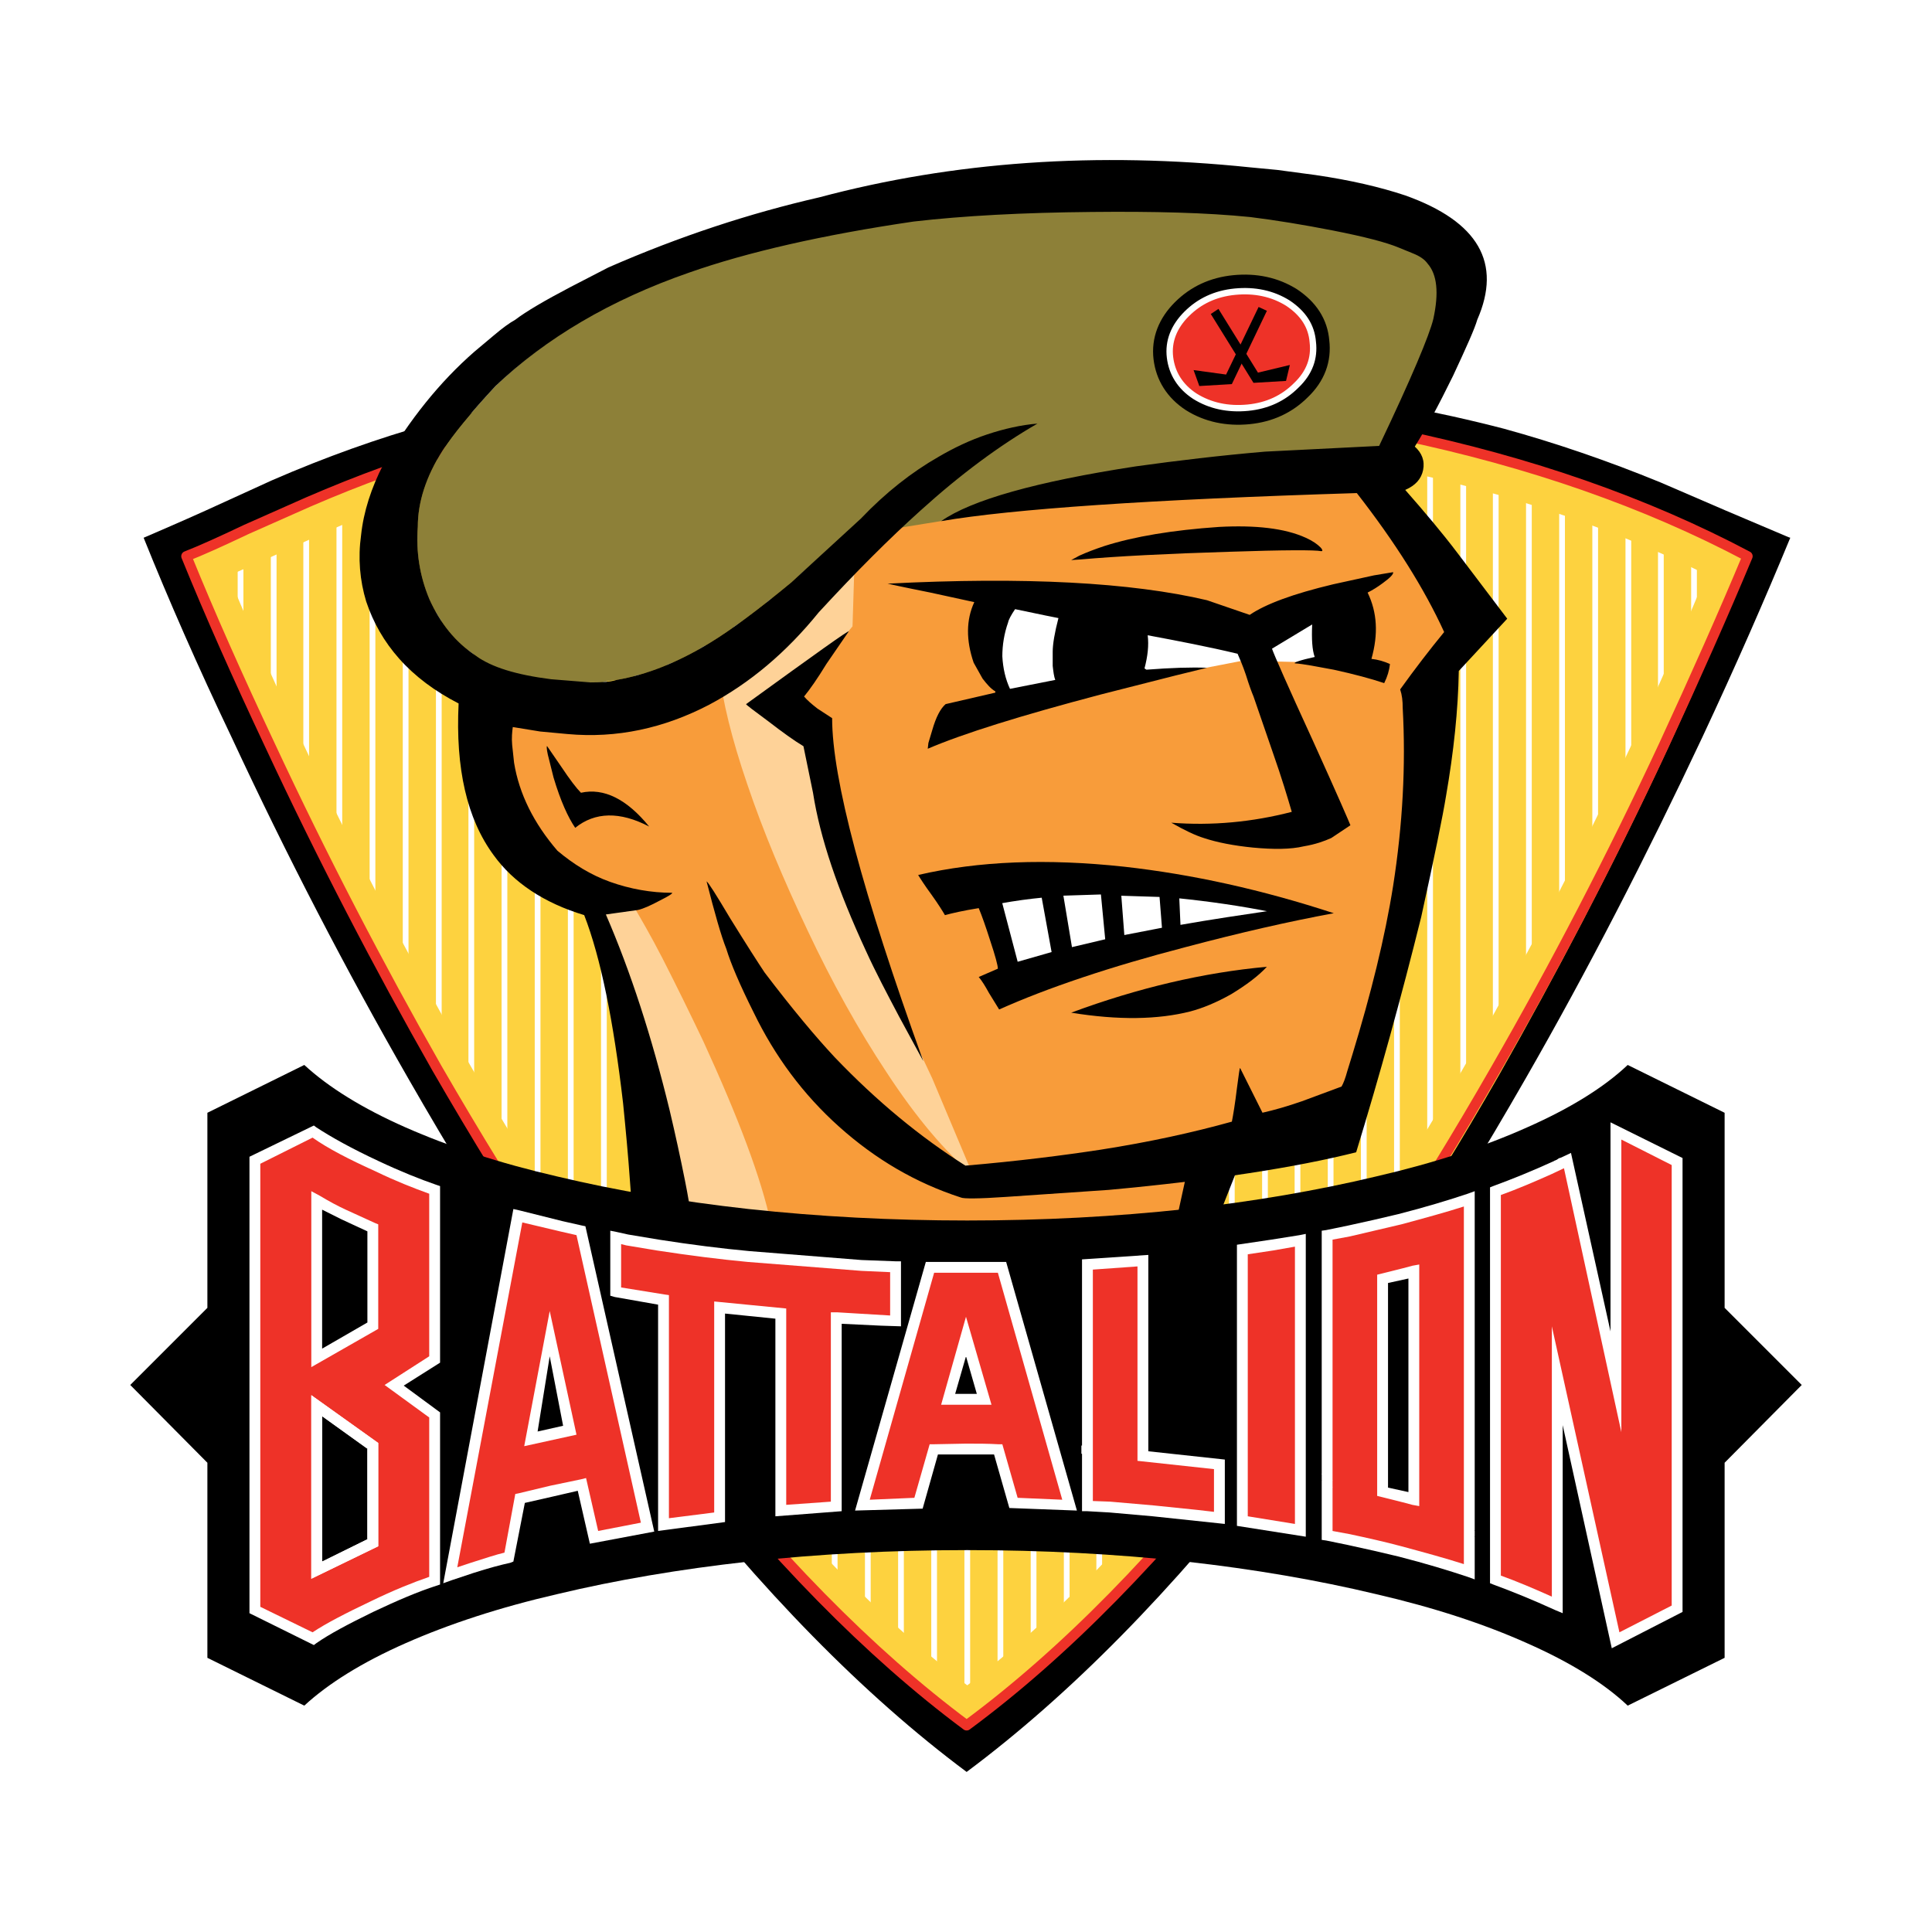 <?xml version="1.0" encoding="utf-8"?>
<!-- Generator: Adobe Illustrator 13.0.0, SVG Export Plug-In . SVG Version: 6.00 Build 14948)  -->
<!DOCTYPE svg PUBLIC "-//W3C//DTD SVG 1.0//EN" "http://www.w3.org/TR/2001/REC-SVG-20010904/DTD/svg10.dtd">
<svg version="1.0" id="Layer_1" xmlns="http://www.w3.org/2000/svg" xmlns:xlink="http://www.w3.org/1999/xlink" x="0px" y="0px"
	 width="192.756px" height="192.756px" viewBox="0 0 192.756 192.756" enable-background="new 0 0 192.756 192.756"
	 xml:space="preserve">
<g>
	<polygon fill-rule="evenodd" clip-rule="evenodd" fill="#FFFFFF" points="0,0 192.756,0 192.756,192.756 0,192.756 0,0 	"/>
	<path fill-rule="evenodd" clip-rule="evenodd" d="M14.331,53.652c2.48,6.169,5.406,12.847,8.777,19.907
		c5.533,11.894,11.448,23.279,17.618,34.028c8.205,14.311,16.473,26.903,24.932,37.843c10.304,13.293,20.543,23.724,30.783,31.356
		l0,0c10.24-7.633,20.544-18.063,30.848-31.356c8.459-10.939,16.727-23.532,24.932-37.843c6.17-10.749,12.021-22.134,17.618-34.028
		c3.308-7.06,6.232-13.738,8.777-19.907l-0.191-0.064l-6.296-2.671l-6.488-2.798c-5.278-2.163-10.494-3.943-15.582-5.343
		c-6.615-1.717-13.93-3.116-21.943-4.07c-9.285-1.145-19.844-1.781-31.737-1.908c-11.894-0.191-22.452,0.254-31.737,1.336
		c-7.951,0.89-15.265,2.29-21.943,4.197c-4.961,1.399-10.176,3.244-15.583,5.597l-6.551,2.989
		C17.893,52.125,15.793,53.016,14.331,53.652L14.331,53.652z"/>
	<path fill-rule="evenodd" clip-rule="evenodd" fill="#FFFFFF" d="M25.907,53.842c-2.48,1.081-4.389,1.972-5.852,2.544
		c2.353,5.788,5.088,12.021,8.205,18.573c5.152,11.066,10.622,21.624,16.346,31.609c7.632,13.293,15.392,25.06,23.215,35.172
		c9.604,12.403,19.145,22.07,28.621,29.131l0,0c9.541-7.061,19.081-16.728,28.685-29.131c7.823-10.112,15.583-21.879,23.215-35.172
		c5.725-9.985,11.194-20.543,16.347-31.609c3.115-6.615,5.851-12.785,8.204-18.573H172.7l-5.851-2.544l-6.043-2.671
		c-4.96-2.035-9.794-3.689-14.501-4.961c-6.169-1.717-12.975-2.989-20.416-3.944c-8.587-1.081-18.445-1.653-29.512-1.78
		c-11.003-0.191-20.862,0.254-29.512,1.272c-7.441,0.827-14.247,2.162-20.417,4.006c-4.579,1.336-9.413,3.053-14.5,5.279
		L25.907,53.842L25.907,53.842z"/>
	<path fill-rule="evenodd" clip-rule="evenodd" fill="#FDD23F" d="M25.334,53.397c-2.481,1.145-4.453,2.035-5.915,2.608
		c2.353,5.788,5.151,12.021,8.268,18.699c5.215,11.194,10.749,21.815,16.537,31.928c7.696,13.421,15.456,25.251,23.406,35.491
		c9.667,12.466,19.271,22.26,28.875,29.384l0,0c9.604-7.124,19.272-16.918,28.939-29.384c7.887-10.24,15.71-22.07,23.405-35.491
		c5.788-10.112,11.258-20.733,16.537-31.928c3.116-6.679,5.852-12.912,8.205-18.699l-0.128-0.063
		c-1.208-0.446-3.18-1.336-5.915-2.544l-6.105-2.607c-5.024-2.099-9.858-3.752-14.629-5.088c-6.169-1.717-13.038-2.989-20.607-3.943
		c-8.713-1.082-18.635-1.718-29.766-1.845c-11.13-0.191-21.052,0.254-29.83,1.335c-7.441,0.827-14.247,2.163-20.544,4.007
		c-4.643,1.336-9.476,3.116-14.628,5.343L25.334,53.397L25.334,53.397z"/>
	
		<path fill="none" stroke="#FDD23F" stroke-width="1.018" stroke-linecap="round" stroke-linejoin="round" stroke-miterlimit="2.613" d="
		M25.334,53.397c-2.481,1.145-4.453,2.035-5.915,2.608c2.353,5.788,5.151,12.021,8.268,18.699
		c5.215,11.194,10.749,21.815,16.537,31.928c7.696,13.421,15.456,25.251,23.406,35.491c9.667,12.466,19.271,22.26,28.875,29.384l0,0
		c9.604-7.124,19.272-16.918,28.939-29.384c7.887-10.24,15.71-22.07,23.405-35.491c5.788-10.112,11.258-20.733,16.537-31.928
		c3.116-6.679,5.852-12.912,8.205-18.699l-0.128-0.063c-1.208-0.446-3.18-1.336-5.915-2.544l-6.105-2.607
		c-5.024-2.099-9.858-3.752-14.629-5.088c-6.169-1.717-13.038-2.989-20.607-3.943c-8.713-1.082-18.635-1.718-29.766-1.845
		c-11.13-0.191-21.052,0.254-29.83,1.335c-7.441,0.827-14.247,2.163-20.544,4.007c-4.643,1.336-9.476,3.116-14.628,5.343
		L25.334,53.397L25.334,53.397z"/>
	
		<path fill="none" stroke="#FFFFFF" stroke-width="0.572" stroke-linecap="round" stroke-linejoin="round" stroke-miterlimit="2.613" d="
		M96.505,39.914v131.593 M99.812,39.977v128.985 M103.12,40.041v126.187 M106.427,40.168v123.07 M109.671,40.358v119.7
		 M112.979,40.549v116.138 M116.285,40.74v112.386 M119.593,41.059V149.31 M122.9,41.376v103.927 M126.207,41.758v99.346
		 M129.451,42.203v94.514 M132.759,42.712v89.425 M136.065,43.284v84.02 M139.373,43.92v78.358 M142.681,44.62v72.442
		 M145.987,45.447v66.147 M149.231,46.401v59.532 M152.539,47.418v52.599 M155.847,48.563v45.286 M159.153,49.835v37.653
		 M162.461,51.171v29.702 M165.705,52.634V73.94 M169.012,54.033v12.72 M23.999,54.033v12.593 M27.306,52.507v21.371 M30.549,50.98
		v29.766 M33.857,49.581v37.843 M37.164,48.245v45.54 M40.471,47.037v52.917 M43.779,45.956v59.85 M47.022,44.938v66.591
		 M50.33,44.111v72.825 M53.637,43.348v78.867 M56.944,42.712v84.527 M60.252,42.14v89.935 M63.559,41.631v95.021 M66.803,41.186
		v99.855 M70.11,40.867v104.372 M73.417,40.549v108.697 M76.725,40.358v112.703 M80.032,40.168v116.456 M83.276,40.041v120.018
		 M86.583,39.914v123.261 M89.891,39.914v126.25 M93.198,39.914v129.048"/>
	
		<path fill="none" stroke="#FDD23F" stroke-width="3.434" stroke-linecap="round" stroke-linejoin="round" stroke-miterlimit="2.613" d="
		M26.415,53.969c-2.48,1.082-4.389,1.972-5.851,2.544c2.353,5.724,5.024,11.894,8.141,18.445
		c5.152,11.002,10.622,21.434,16.282,31.419c7.568,13.229,15.265,24.868,23.087,34.918c9.477,12.275,18.954,21.942,28.431,29.003
		l0,0c9.477-7.061,18.954-16.728,28.494-29.003c7.823-10.05,15.52-21.688,23.088-34.918c5.66-9.985,11.13-20.417,16.282-31.419
		c3.052-6.552,5.724-12.721,8.077-18.445c-19.59-10.113-44.903-15.392-76.005-15.837c-10.939-0.191-20.734,0.254-29.384,1.272
		c-7.314,0.827-14.056,2.163-20.226,3.943c-4.579,1.335-9.35,3.117-14.374,5.342L26.415,53.969L26.415,53.969z"/>
	
		<path fill="none" stroke="#EE3228" stroke-width="1.018" stroke-linecap="round" stroke-linejoin="round" stroke-miterlimit="2.613" d="
		M24.571,52.825c-2.544,1.208-4.516,2.099-5.979,2.671c2.354,5.788,5.152,12.085,8.332,18.827
		c5.279,11.321,10.876,22.07,16.664,32.246c7.823,13.548,15.71,25.506,23.66,35.872c9.795,12.593,19.526,22.515,29.193,29.702l0,0
		c9.731-7.188,19.463-17.109,29.194-29.702c8.014-10.366,15.899-22.324,23.659-35.872c5.852-10.175,11.448-20.925,16.728-32.246
		c3.116-6.742,5.915-13.039,8.332-18.827c-20.289-10.749-46.239-16.155-77.977-16.282c-11.258-0.063-21.243,0.446-30.084,1.463
		c-7.568,0.954-14.501,2.29-20.798,4.07c-4.706,1.336-9.604,3.117-14.755,5.343L24.571,52.825L24.571,52.825z"/>
	<polygon fill-rule="evenodd" clip-rule="evenodd" fill="#F89C3A" points="88.937,64.591 88.237,50.471 74.944,64.591 
		63.177,70.633 48.549,69.807 49.439,80.873 57.962,89.269 60.315,94.675 65.912,117.509 66.421,123.232 104.137,124.504 
		117.049,123.232 118.83,117.572 101.466,118.145 96.187,105.36 89.572,82.591 88.937,64.591 	"/>
	<path fill-rule="evenodd" clip-rule="evenodd" fill="#FED298" d="M70.174,103.897c3.498,7.632,5.788,13.675,6.742,18.19
		l-10.939-0.19l-7.314-31.802l4.515,0.254c0.7,1.208,1.717,2.926,2.926,5.279C67.502,98.364,68.838,101.099,70.174,103.897
		L70.174,103.897z"/>
	<path fill-rule="evenodd" clip-rule="evenodd" fill="#FED298" d="M85.057,87.806l-3.371-14.119l-3.435-3.053l6.806-8.141
		l0.254-8.205L71.764,67.008c0.318,2.862,1.208,6.614,2.799,11.257c1.59,4.707,3.625,9.54,5.979,14.501
		c2.48,5.279,5.152,10.049,7.887,14.183c2.989,4.579,5.915,8.014,8.65,10.304l-4.071-9.667l-4.07-8.65L85.057,87.806L85.057,87.806z
		"/>
	<polygon fill-rule="evenodd" clip-rule="evenodd" fill="#F89C3A" points="88.364,52.57 97.649,51.234 135.812,46.91 
		147.387,61.856 142.489,68.726 141.6,84.435 134.349,112.293 118.066,116.3 98.031,117.381 91.862,104.343 84.293,85.58 
		82.131,72.923 78.887,70.888 80.859,67.453 85.057,63.001 85.883,53.588 88.364,52.57 	"/>
	<polygon fill-rule="evenodd" clip-rule="evenodd" fill="#FFFFFF" points="126.844,65.99 125.381,63.955 132.695,59.884 
		132.313,66.118 126.844,65.99 	"/>
	<polygon fill-rule="evenodd" clip-rule="evenodd" fill="#FFFFFF" points="123.663,63.892 113.678,61.984 113.423,67.962 
		123.918,65.927 123.663,63.892 	"/>
	<path fill-rule="evenodd" clip-rule="evenodd" fill="#8D8038" d="M49.439,38.514c5.024-4.834,11.512-8.713,19.335-11.576
		c6.169-2.226,13.675-4.006,22.515-5.278c4.453-0.573,7.569-0.827,9.286-0.827l7.506-0.509c1.59,0.064,3.371-0.063,5.342-0.317
		l4.835-0.7c1.844-0.255,3.434-0.381,4.706-0.318c1.717,0,3.371,0.254,4.961,0.7c0.572,0.191,1.271,0.318,2.099,0.381l2.163,0.063
		l2.099,0.19c0.699,0.128,1.335,0.382,1.78,0.828c0.255,0.127,1.081,0.381,2.417,0.763c1.209,0.318,1.973,0.636,2.227,0.954
		c0.381,0.255,1.145,1.145,2.354,2.735c1.271,1.59,1.908,2.607,1.972,2.926c-1.4,5.151-2.417,8.713-3.054,10.812
		c-0.063,0.445-0.254,0.954-0.636,1.59c-0.255,0.381-0.699,0.954-1.336,1.717l-1.335,1.718c-0.445,0.572-0.636,1.081-0.7,1.462
		l-5.151-0.063l-9.731,0.7c-3.753,0.318-6.869,0.573-9.477,0.89c-7.06,0.827-13.102,2.29-18.063,4.262
		c-0.573,0.191-1.654,0.382-3.308,0.636l-8.205,1.335l-5.088,4.516c-3.307,2.735-6.042,4.771-8.141,6.042
		c-3.244,1.972-6.296,3.18-9.286,3.689l-0.89,0.127l-0.891,0.19c-2.354,0.254-4.517,0.191-6.487-0.19
		c-2.227-0.445-4.135-1.336-5.788-2.544c-2.035-1.335-3.562-3.244-4.644-5.661c-0.954-2.29-1.335-4.707-1.145-7.187
		c0-2.48,0.827-5.024,2.48-7.632C45.178,43.348,46.958,41.186,49.439,38.514L49.439,38.514z"/>
	<path fill-rule="evenodd" clip-rule="evenodd" d="M110.18,54.479c2.989-0.954,6.806-1.59,11.448-1.908
		c3.625-0.191,6.552,0.127,8.65,1.082c0.699,0.317,1.145,0.636,1.462,0.954c0.128,0.127,0.191,0.254,0.191,0.318
		c0,0.064-0.063,0.064-0.127,0.064c-0.572-0.127-3.625-0.127-9.223,0.063c-6.169,0.19-11.13,0.445-14.755,0.763l-0.955,0.063
		l0.827-0.445C108.398,55.115,109.226,54.796,110.18,54.479L110.18,54.479z"/>
	<path fill-rule="evenodd" clip-rule="evenodd" d="M88.555,58.231c13.675-0.7,24.296-0.128,31.865,1.653l4.261,1.463
		c1.591-1.081,4.325-2.099,8.332-3.053l4.07-0.89l1.908-0.318c0.064,0.191-0.317,0.572-1.018,1.082
		c-0.509,0.381-1.018,0.699-1.526,0.954c0.954,1.972,1.082,4.134,0.382,6.615c0.636,0.063,1.272,0.254,1.845,0.509
		c-0.064,0.636-0.255,1.272-0.572,1.908c-1.336-0.445-2.989-0.891-5.025-1.336c-1.717-0.318-2.989-0.572-3.88-0.636
		c-0.19-0.063,0.51-0.318,1.972-0.636c-0.254-0.7-0.317-1.781-0.254-3.244l-4.007,2.417c0.19,0.572,1.526,3.625,4.07,9.159
		c2.48,5.469,3.689,8.268,3.753,8.459l-1.908,1.271c-0.7,0.318-1.59,0.636-2.735,0.827c-1.335,0.318-3.053,0.318-5.088,0.127
		c-1.908-0.19-3.562-0.509-4.897-0.954c-0.827-0.254-1.908-0.763-3.244-1.526c4.071,0.318,8.078-0.063,12.021-1.082
		c-0.445-1.526-1.018-3.435-1.845-5.788l-1.972-5.725c-0.19-0.445-0.445-1.145-0.763-2.163c-0.318-0.954-0.637-1.653-0.827-2.099
		c-2.926-0.7-5.915-1.272-8.968-1.844c0.127,1.018,0,2.099-0.318,3.307l0.19,0.127c2.48-0.19,4.453-0.254,6.043-0.19l-3.117,0.763
		l-7.505,1.909c-7.949,2.099-13.674,3.879-17.236,5.406l0.064-0.573l0.381-1.272c0.382-1.335,0.827-2.163,1.336-2.607l4.961-1.145
		v-0.127c-0.445-0.254-0.827-0.7-1.272-1.272l-0.89-1.59c-0.763-2.226-0.763-4.262,0.063-6.042l-4.388-0.955
		C89.954,58.549,88.555,58.231,88.555,58.231L88.555,58.231z"/>
	<path fill-rule="evenodd" clip-rule="evenodd" fill="#FFFFFF" d="M105.601,61.666c-0.382,1.463-0.573,2.607-0.573,3.371v1.399
		c0.064,0.573,0.128,1.082,0.255,1.399l-4.516,0.891c-0.445-0.955-0.699-2.036-0.764-3.244c0-1.145,0.191-2.29,0.572-3.371
		c0.064-0.318,0.318-0.763,0.7-1.335l1.526,0.318l1.526,0.318L105.601,61.666L105.601,61.666z"/>
	<path fill-rule="evenodd" clip-rule="evenodd" d="M81.559,70.697l1.463,0.954c0,6.042,3.053,17.491,9.095,34.218l-2.417-4.452
		c-1.208-2.29-2.353-4.452-3.307-6.551c-2.799-6.042-4.579-11.258-5.279-15.773L80.16,74.45c-0.954-0.572-2.099-1.399-3.499-2.48
		c-1.463-1.082-2.226-1.654-2.226-1.717c6.933-5.025,10.304-7.441,10.24-7.251l-2.226,3.244c-0.891,1.463-1.654,2.544-2.226,3.244
		C80.541,69.87,80.986,70.252,81.559,70.697L81.559,70.697z"/>
	<path fill-rule="evenodd" clip-rule="evenodd" d="M57.962,79.093c2.29-0.509,4.579,0.636,6.805,3.371
		c-2.926-1.526-5.406-1.463-7.378,0.127c-0.7-1.018-1.463-2.672-2.163-5.025l-0.572-2.29c-0.127-0.572-0.127-0.891-0.064-0.827
		l1.399,2.035C56.881,77.82,57.517,78.647,57.962,79.093L57.962,79.093z"/>
	<path fill-rule="evenodd" clip-rule="evenodd" d="M118.32,94.484c-7.568,1.971-13.801,4.07-18.635,6.232l-1.018-1.653
		c-0.382-0.699-0.7-1.208-1.019-1.59l1.909-0.827c0-0.318-0.255-1.272-0.764-2.798c-0.445-1.399-0.827-2.48-1.146-3.244
		c-1.59,0.255-2.671,0.509-3.37,0.7c-0.255-0.445-0.7-1.145-1.336-2.035c-0.7-0.954-1.145-1.654-1.336-1.972
		c6.042-1.399,12.848-1.654,20.544-0.827c6.806,0.763,13.738,2.29,20.925,4.643C128.562,91.94,123.6,93.085,118.32,94.484
		L118.32,94.484z"/>
	<path fill-rule="evenodd" clip-rule="evenodd" fill="#FFFFFF" d="M117.685,92.386c3.244-0.573,6.297-1.018,9.286-1.463
		c-3.18-0.637-6.297-1.082-9.413-1.4L117.685,92.386L117.685,92.386z"/>
	
		<path fill="none" stroke="#000000" stroke-width="0.191" stroke-linecap="round" stroke-linejoin="round" stroke-miterlimit="2.613" d="
		M117.685,92.386c3.244-0.573,6.297-1.018,9.286-1.463c-3.18-0.637-6.297-1.082-9.413-1.4L117.685,92.386L117.685,92.386z"/>
	<polygon fill-rule="evenodd" clip-rule="evenodd" fill="#FFFFFF" points="116.031,92.64 112.088,93.403 111.77,89.269 
		115.777,89.396 116.031,92.64 	"/>
	
		<polygon fill="none" stroke="#000000" stroke-width="0.191" stroke-linecap="round" stroke-linejoin="round" stroke-miterlimit="2.613" points="
		116.031,92.64 112.088,93.403 111.77,89.269 115.777,89.396 116.031,92.64 	"/>
	<polygon fill-rule="evenodd" clip-rule="evenodd" fill="#FFFFFF" points="110.37,93.785 106.872,94.612 105.982,89.269 
		109.926,89.142 110.37,93.785 	"/>
	
		<polygon fill="none" stroke="#000000" stroke-width="0.191" stroke-linecap="round" stroke-linejoin="round" stroke-miterlimit="2.613" points="
		110.37,93.785 106.872,94.612 105.982,89.269 109.926,89.142 110.37,93.785 	"/>
	<path fill-rule="evenodd" clip-rule="evenodd" fill="#FFFFFF" d="M104.01,89.46l1.018,5.597l-3.562,1.017l-1.59-6.042
		C101.275,89.778,102.675,89.587,104.01,89.46L104.01,89.46z"/>
	
		<path fill="none" stroke="#000000" stroke-width="0.191" stroke-linecap="round" stroke-linejoin="round" stroke-miterlimit="2.613" d="
		M104.01,89.46l1.018,5.597l-3.562,1.017l-1.59-6.042C101.275,89.778,102.675,89.587,104.01,89.46L104.01,89.46z"/>
	<path fill-rule="evenodd" clip-rule="evenodd" d="M118.766,100.908c-3.243,0.826-7.187,0.891-11.894,0.127
		c6.679-2.48,13.229-4.007,19.526-4.58c-0.891,0.955-2.099,1.845-3.562,2.736C121.374,100.018,119.975,100.59,118.766,100.908
		L118.766,100.908z"/>
	<polygon fill-rule="evenodd" clip-rule="evenodd" points="120.929,123.042 123.663,116.109 118.384,117.127 117.049,123.232 
		120.929,123.042 	"/>
	<path fill-rule="evenodd" clip-rule="evenodd" d="M38.245,46.337c2.608-4.452,5.598-8.205,9.095-11.258l1.972-1.654
		c0.826-0.7,1.526-1.208,2.099-1.526c1.081-0.827,2.926-1.908,5.47-3.244l3.816-1.972c7.123-3.117,14.119-5.406,21.052-6.996
		c13.357-3.562,27.667-4.58,42.996-2.989l2.671,0.254l3.816,0.509c3.498,0.509,6.487,1.209,8.968,2.036
		c7.313,2.608,9.667,6.742,7.187,12.402c-0.254,0.891-1.081,2.735-2.416,5.597c-1.463,2.989-2.735,5.342-3.816,7.06
		c0.699,0.636,1.018,1.399,0.826,2.353c-0.19,0.89-0.763,1.526-1.78,1.971c1.845,2.099,3.625,4.198,5.215,6.297l4.961,6.55
		c-2.354,2.544-3.943,4.262-4.833,5.216c-0.064,3.88-0.509,8.078-1.272,12.466c-0.318,1.971-1.145,6.042-2.48,12.084
		c-1.972,7.95-4.134,15.772-6.487,23.469c-6.042,1.526-14.311,2.799-24.678,3.753l-10.24,0.699
		c-2.735,0.191-4.261,0.191-4.516,0.064c-4.516-1.463-8.522-3.816-12.148-7.061c-3.625-3.243-6.423-7.06-8.522-11.385
		c-1.399-2.798-2.289-4.897-2.735-6.36c-0.509-1.272-1.144-3.498-1.972-6.741c0.191,0.126,0.955,1.335,2.354,3.688
		c1.653,2.671,2.798,4.452,3.435,5.406c2.798,3.688,5.152,6.487,6.996,8.459c4.198,4.389,8.522,7.95,13.039,10.812
		c5.215-0.445,9.731-1.018,13.483-1.59c4.897-0.764,9.223-1.718,13.103-2.799c0.127-0.636,0.318-1.78,0.509-3.371
		c0.19-1.335,0.254-2.035,0.317-1.972l2.227,4.453c1.145-0.255,2.48-0.637,3.943-1.146l3.943-1.463
		c0.19-0.318,0.382-0.826,0.572-1.526l0.509-1.653c1.845-6.042,3.244-11.64,4.07-16.855c0.954-6.106,1.272-12.021,0.954-17.745
		c0-0.7-0.063-1.272-0.254-1.845c1.463-2.035,2.926-3.943,4.389-5.724c-1.973-4.325-4.897-8.968-8.714-13.865
		c-20.607,0.636-34.409,1.59-41.469,2.799c2.989-2.099,9.477-3.943,19.462-5.47c4.135-0.573,8.396-1.082,12.848-1.463l11.386-0.572
		c3.243-6.806,5.024-11.067,5.405-12.657c0.572-2.607,0.382-4.453-0.572-5.533c-0.318-0.446-0.826-0.764-1.463-1.018l-1.398-0.572
		c-1.209-0.509-3.371-1.081-6.615-1.717c-2.926-0.572-5.66-1.018-8.204-1.335c-4.389-0.445-9.668-0.573-15.838-0.509
		c-6.869,0.063-12.784,0.381-17.745,0.954c-9.095,1.335-16.6,3.053-22.388,5.088c-7.887,2.735-14.311,6.552-19.335,11.321
		c-2.481,2.671-4.261,4.833-5.279,6.424c-1.653,2.608-2.48,5.152-2.48,7.632c-0.191,2.48,0.191,4.897,1.145,7.187
		c1.082,2.417,2.608,4.325,4.644,5.661c1.526,1.145,4.007,1.908,7.505,2.353l3.943,0.318c1.208,0,2.035-0.064,2.608-0.254
		c2.989-0.509,6.042-1.717,9.286-3.689c2.1-1.272,4.834-3.308,8.141-6.042l6.933-6.36c2.481-2.607,5.088-4.643,7.76-6.169
		c1.526-0.891,3.116-1.654,4.833-2.227c1.718-0.572,3.435-0.954,5.024-1.082c-3.752,2.163-7.632,5.025-11.639,8.65
		c-3.117,2.799-6.488,6.169-10.176,10.176c-3.244,4.007-6.87,7.06-10.94,9.223c-4.516,2.353-9.222,3.371-14.12,2.925l-2.735-0.254
		l-2.735-0.445c-0.063,0.445-0.127,1.081-0.063,1.781l0.191,1.78c0.508,3.117,1.972,6.042,4.324,8.777
		c1.59,1.336,3.308,2.417,5.279,3.117c1.972,0.7,4.071,1.082,6.169,1.082c0.063,0.063-0.318,0.318-1.208,0.763
		c-0.954,0.509-1.654,0.827-2.226,0.954l-3.18,0.445c2.48,5.725,4.58,12.212,6.36,19.526c0.573,2.417,1.082,4.771,1.527,6.996
		c0.317,1.59,0.509,2.735,0.572,3.435l-2.926,0.255c-1.845,0.063-2.799,0.063-2.862,0l-0.254-3.435
		c-0.191-2.735-0.445-5.407-0.7-7.95c-0.954-8.206-2.226-14.502-3.879-18.763c-4.007-1.208-7.06-3.244-9.032-5.979
		c-2.67-3.625-3.815-8.649-3.498-15.137c-2.354-1.209-4.325-2.671-5.915-4.453c-1.526-1.717-2.607-3.625-3.307-5.724
		c-0.636-2.099-0.827-4.325-0.509-6.615C36.274,51.044,37.037,48.69,38.245,46.337L38.245,46.337z"/>
	<path fill-rule="evenodd" clip-rule="evenodd" fill="#FFFFFF" d="M118.384,31.327c-1.271,1.272-1.844,2.735-1.653,4.325
		c0.191,1.59,1.018,2.925,2.48,3.879c1.526,0.954,3.308,1.335,5.279,1.145c1.972-0.191,3.562-0.954,4.834-2.226
		c1.335-1.272,1.844-2.735,1.653-4.325c-0.127-1.59-0.954-2.862-2.48-3.88c-1.526-0.954-3.308-1.335-5.278-1.145
		C121.246,29.292,119.656,30.055,118.384,31.327L118.384,31.327z"/>
	
		<path fill="none" stroke="#000000" stroke-width="3.307" stroke-linecap="round" stroke-linejoin="round" stroke-miterlimit="2.613" d="
		M118.384,31.327c-1.271,1.272-1.844,2.735-1.653,4.325c0.191,1.59,1.018,2.925,2.48,3.879c1.526,0.954,3.308,1.335,5.279,1.145
		c1.972-0.191,3.562-0.954,4.834-2.226c1.335-1.272,1.844-2.735,1.653-4.325c-0.127-1.59-0.954-2.862-2.48-3.88
		c-1.526-0.954-3.308-1.335-5.278-1.145C121.246,29.292,119.656,30.055,118.384,31.327L118.384,31.327z"/>
	<path fill-rule="evenodd" clip-rule="evenodd" fill="#EE3228" d="M118.384,31.327c-1.271,1.272-1.844,2.735-1.653,4.325
		c0.191,1.59,1.018,2.925,2.48,3.879c1.526,0.954,3.308,1.335,5.279,1.145c1.972-0.191,3.562-0.954,4.834-2.226
		c1.335-1.272,1.844-2.735,1.653-4.325c-0.127-1.59-0.954-2.862-2.48-3.88c-1.526-0.954-3.308-1.335-5.278-1.145
		C121.246,29.292,119.656,30.055,118.384,31.327L118.384,31.327z"/>
	
		<path fill="none" stroke="#FFFFFF" stroke-width="0.636" stroke-linecap="round" stroke-linejoin="round" stroke-miterlimit="2.613" d="
		M118.384,31.327c-1.271,1.272-1.844,2.735-1.653,4.325c0.191,1.59,1.018,2.925,2.48,3.879c1.526,0.954,3.308,1.335,5.279,1.145
		c1.972-0.191,3.562-0.954,4.834-2.226c1.335-1.272,1.844-2.735,1.653-4.325c-0.127-1.59-0.954-2.862-2.48-3.88
		c-1.526-0.954-3.308-1.335-5.278-1.145C121.246,29.292,119.656,30.055,118.384,31.327L118.384,31.327z"/>
	<polygon fill-rule="evenodd" clip-rule="evenodd" points="126.398,31.009 122.9,38.323 119.656,38.514 119.084,36.924 
		122.328,37.369 125.571,30.627 126.398,31.009 	"/>
	<polygon fill-rule="evenodd" clip-rule="evenodd" points="120.801,31.327 125.062,38.196 128.307,38.005 128.688,36.415 
		125.508,37.178 121.564,30.818 120.801,31.327 	"/>
	<path fill-rule="evenodd" clip-rule="evenodd" fill="#FFFFFF" d="M25.461,115.791l-0.063,44.84l5.851,2.862
		c1.335-0.954,3.244-2.036,5.852-3.244c2.417-1.145,4.516-1.972,6.232-2.544v-16.537l-4.006-2.925l4.006-2.608v-16.918
		c-1.589-0.572-3.498-1.336-5.597-2.354c-2.798-1.271-4.961-2.417-6.487-3.498L25.461,115.791L25.461,115.791L25.461,115.791z
		 M37.228,122.469v9.795l-5.597,3.181v-15.71c0.954,0.572,1.844,1.018,2.671,1.399L37.228,122.469L37.228,122.469L37.228,122.469z
		 M37.228,144.285l-0.064,9.668l-5.533,2.671v-16.41L37.228,144.285L37.228,144.285z"/>
	<path fill-rule="evenodd" clip-rule="evenodd" fill="#FFFFFF" d="M51.666,121.325l-6.742,35.808
		c2.481-0.827,4.389-1.463,5.852-1.781l1.082-5.852l3.18-0.763l3.053-0.636l1.145,5.278l5.342-1.018l-6.614-29.575
		C55.927,122.342,53.828,121.897,51.666,121.325L51.666,121.325L51.666,121.325z M53.001,143.585l1.844-9.858l2.036,8.969
		L53.001,143.585L53.001,143.585z"/>
	<path fill-rule="evenodd" clip-rule="evenodd" fill="#FFFFFF" d="M92.753,126.477L86.011,150.2l5.661-0.255l1.526-5.343
		c0.955-0.063,1.972-0.063,3.18-0.063c1.208,0,2.226,0,3.181,0.063l1.526,5.343l5.66,0.255l-6.742-23.724h-3.625H92.753
		L92.753,126.477L92.753,126.477z M94.597,139.642l1.781-6.296l1.781,6.296H94.597L94.597,139.642z"/>
	<path fill-rule="evenodd" clip-rule="evenodd" fill="#FFFFFF" d="M89.318,131.756v-5.343c-2.671,0-7.568-0.318-14.628-1.019
		c-4.452-0.444-8.904-1.081-13.293-1.907v5.406l4.834,0.826v22.388l5.533-0.763v-20.861l6.106,0.572v19.653l5.597-0.445v-18.763
		L89.318,131.756L89.318,131.756z"/>
	<polygon fill-rule="evenodd" clip-rule="evenodd" fill="#FFFFFF" points="108.462,126.158 108.462,150.264 115.077,150.709 
		121.691,151.408 121.691,146.065 115.077,145.366 114.06,145.303 114.06,125.776 108.462,126.158 	"/>
	<polygon fill-rule="evenodd" clip-rule="evenodd" fill="#FFFFFF" points="126.907,124.187 123.918,124.632 123.918,151.727 
		129.706,152.681 129.706,123.741 126.907,124.187 	"/>
	<path fill-rule="evenodd" clip-rule="evenodd" fill="#FFFFFF" d="M146.624,119.607c-1.908,0.636-4.262,1.336-6.996,2.035
		c-2.608,0.699-5.024,1.209-7.251,1.59v5.47v19.018v5.47c2.227,0.382,4.643,0.891,7.251,1.59c2.734,0.7,5.088,1.399,6.996,2.035
		v-4.134v-28.939V119.607L146.624,119.607L146.624,119.607z M137.974,148.801v-21.243l3.054-0.699v22.705L137.974,148.801
		L137.974,148.801z"/>
	<path fill-rule="evenodd" clip-rule="evenodd" fill="#FFFFFF" d="M155.337,116.3c-2.226,1.018-4.324,1.845-6.169,2.544v38.734
		c1.845,0.699,3.943,1.526,6.169,2.544v-22.896l5.852,26.395c2.1-1.018,4.134-2.035,6.17-3.116v-44.586l-6.17-3.053v24.996
		l-4.77-22.07L155.337,116.3L155.337,116.3z"/>
	<path fill-rule="evenodd" clip-rule="evenodd" d="M162.396,106.251c-2.353,2.226-5.724,4.324-10.048,6.232
		c-4.262,1.908-9.286,3.562-15.074,4.897c-5.852,1.399-12.148,2.48-18.954,3.244c-7.06,0.763-14.311,1.145-21.815,1.145
		c-7.505,0-14.756-0.382-21.816-1.145c-6.869-0.764-13.229-1.845-19.081-3.244c-5.788-1.335-10.812-2.989-15.137-4.897
		c-4.325-1.908-7.696-4.007-10.112-6.232l-9.668,4.771v19.462l-7.696,7.695l7.696,7.76v19.463l9.668,4.77
		c2.417-2.227,5.788-4.324,10.112-6.233c4.325-1.907,9.35-3.562,15.137-4.896c5.852-1.399,12.212-2.48,19.081-3.244
		c7.06-0.764,14.311-1.145,21.816-1.145c7.441,0,14.755,0.381,21.815,1.145c6.806,0.764,13.103,1.845,18.954,3.244
		c5.788,1.335,10.812,2.989,15.074,4.896c4.324,1.909,7.695,4.007,10.048,6.233l9.669-4.77v-19.463l7.695-7.76l-7.695-7.695v-19.462
		L162.396,106.251L162.396,106.251z"/>
	<path fill-rule="evenodd" clip-rule="evenodd" fill="#EE3228" d="M25.461,115.791l-0.063,44.84l5.851,2.862
		c1.335-0.954,3.244-2.036,5.852-3.244c2.417-1.145,4.516-1.972,6.232-2.544v-16.537l-4.006-2.925l4.006-2.608v-16.918
		c-1.589-0.572-3.498-1.336-5.597-2.354c-2.798-1.271-4.961-2.417-6.487-3.498L25.461,115.791L25.461,115.791L25.461,115.791z
		 M37.228,122.469v9.795l-5.597,3.181v-15.71c0.954,0.572,1.844,1.018,2.671,1.399L37.228,122.469L37.228,122.469L37.228,122.469z
		 M37.228,144.285l-0.064,9.668l-5.533,2.671v-16.41L37.228,144.285L37.228,144.285z"/>
	<path fill-rule="evenodd" clip-rule="evenodd" fill="#EE3228" d="M51.666,121.325l-6.742,35.808
		c2.481-0.827,4.389-1.463,5.852-1.781l1.082-5.852l3.18-0.763l3.053-0.636l1.145,5.278l5.342-1.018l-6.614-29.575
		C55.927,122.342,53.828,121.897,51.666,121.325L51.666,121.325L51.666,121.325z M53.001,143.585l1.844-9.858l2.036,8.969
		L53.001,143.585L53.001,143.585z"/>
	<path fill-rule="evenodd" clip-rule="evenodd" fill="#EE3228" d="M92.753,126.477L86.011,150.2l5.661-0.255l1.526-5.343
		c0.955-0.063,1.972-0.063,3.18-0.063c1.208,0,2.226,0,3.181,0.063l1.526,5.343l5.66,0.255l-6.742-23.724h-3.625H92.753
		L92.753,126.477L92.753,126.477z M94.597,139.642l1.781-6.296l1.781,6.296H94.597L94.597,139.642z"/>
	<path fill-rule="evenodd" clip-rule="evenodd" fill="#EE3228" d="M66.23,129.72v22.388l5.533-0.763v-20.861l6.106,0.572v19.653
		l5.597-0.445v-18.763l5.852,0.255v-5.343c-2.671,0-7.568-0.318-14.628-1.019c-4.452-0.444-8.904-1.081-13.293-1.907v5.406
		L66.23,129.72L66.23,129.72z"/>
	<polygon fill-rule="evenodd" clip-rule="evenodd" fill="#EE3228" points="108.462,126.158 108.462,150.264 115.077,150.709 
		121.691,151.408 121.691,146.065 115.077,145.366 114.06,145.303 114.06,125.776 108.462,126.158 	"/>
	<polygon fill-rule="evenodd" clip-rule="evenodd" fill="#EE3228" points="126.907,124.187 123.918,124.632 123.918,151.727 
		129.706,152.681 129.706,123.741 126.907,124.187 	"/>
	<path fill-rule="evenodd" clip-rule="evenodd" fill="#EE3228" d="M146.624,119.607c-1.908,0.636-4.262,1.336-6.996,2.035
		c-2.608,0.699-5.024,1.209-7.251,1.59v5.47v19.018v5.47c2.227,0.382,4.643,0.891,7.251,1.59c2.734,0.7,5.088,1.399,6.996,2.035
		v-4.134v-28.939V119.607L146.624,119.607L146.624,119.607z M137.974,148.801v-21.243l3.054-0.699v22.705L137.974,148.801
		L137.974,148.801z"/>
	<path fill-rule="evenodd" clip-rule="evenodd" fill="#EE3228" d="M155.337,116.3c-2.226,1.018-4.324,1.845-6.169,2.544v38.734
		c1.845,0.699,3.943,1.526,6.169,2.544v-22.896l5.852,26.395c2.1-1.018,4.134-2.035,6.17-3.116v-44.586l-6.17-3.053v24.996
		l-4.77-22.07L155.337,116.3L155.337,116.3z"/>
	<path fill-rule="evenodd" clip-rule="evenodd" fill="#FFFFFF" d="M43.524,118.208c-1.654-0.572-3.562-1.336-5.724-2.354
		c-2.735-1.271-4.771-2.417-6.233-3.371l-0.254-0.19l-6.424,3.117v45.539l6.424,3.18l0.254-0.191c1.272-0.89,3.18-1.907,5.661-3.115
		c2.417-1.146,4.516-2.036,6.296-2.608l0.382-0.128v-17.172l-3.625-2.671l3.625-2.29v-17.618L43.524,118.208L43.524,118.208
		L43.524,118.208z M31.186,113.501c1.526,1.082,3.625,2.163,6.296,3.371c1.972,0.954,3.753,1.653,5.342,2.227v16.219l-4.452,2.861
		l4.452,3.244v15.9c-1.653,0.572-3.561,1.336-5.787,2.417c-2.544,1.209-4.516,2.227-5.852,3.116l-5.215-2.544v-44.203
		L31.186,113.501L31.186,113.501z"/>
	<path fill-rule="evenodd" clip-rule="evenodd" fill="#FFFFFF" d="M37.419,122.024l-2.926-1.336
		c-0.827-0.382-1.653-0.827-2.607-1.399l-0.827-0.445v17.555l6.678-3.816v-10.431L37.419,122.024L37.419,122.024L37.419,122.024z
		 M34.047,121.643l2.608,1.209v9.095l-4.516,2.607v-13.865L34.047,121.643L34.047,121.643z"/>
	<path fill-rule="evenodd" clip-rule="evenodd" fill="#FFFFFF" d="M32.139,141.296v-1.082l-0.826,0.445L32.139,141.296l4.516,3.243
		v-0.254l0.254,0.445l-0.254-0.191v9.032l0.318-0.128l-0.318,0.51v-0.382l-4.516,2.226v0.827l-0.763-0.445l0.763-0.382V141.296
		L32.139,141.296L32.139,141.296z M31.058,139.197v18.316l6.678-3.243v-10.303L31.058,139.197L31.058,139.197z"/>
	<path fill-rule="evenodd" clip-rule="evenodd" fill="#FFFFFF" d="M32.139,155.797v-14.501l4.516,3.243v9.032L32.139,155.797
		L32.139,155.797L32.139,155.797z M37.736,154.271v-10.303l-6.678-4.771v18.316L37.736,154.271L37.736,154.271z"/>
	<path fill-rule="evenodd" clip-rule="evenodd" fill="#FFFFFF" d="M58.089,122.278l-1.972-0.445l-4.325-1.081l-0.572-0.127
		l-6.997,37.335l0.891-0.318l2.099-0.7c1.59-0.509,2.798-0.826,3.688-1.018l0.318-0.127l1.145-5.852l2.798-0.636l2.481-0.572
		l1.208,5.279l6.424-1.209l-6.869-30.466L58.089,122.278L58.089,122.278L58.089,122.278z M57.517,123.232l6.424,28.685l-4.262,0.827
		l-1.208-5.279l-0.509,0.127l-3.053,0.637l-3.18,0.763l-0.318,0.064l-1.081,5.851c-0.827,0.191-1.972,0.573-3.372,1.018
		l-1.335,0.445l6.488-34.408l3.752,0.891L57.517,123.232L57.517,123.232z"/>
	<polygon fill-rule="evenodd" clip-rule="evenodd" fill="#FFFFFF" points="57.517,143.14 54.845,130.801 52.301,144.285 
		57.517,143.14 	"/>
	<path fill-rule="evenodd" clip-rule="evenodd" fill="#FFFFFF" d="M99.622,144.094c-1.019-0.063-2.1-0.063-3.244-0.063l-3.244,0.063
		h-0.381l-1.527,5.343l-4.452,0.191l6.424-22.643h6.361l6.424,22.643l-4.453-0.191l-1.526-5.343H99.622L99.622,144.094
		L99.622,144.094z M99.177,145.111l1.526,5.343l6.741,0.255l-7.06-24.805h-8.014l-7.06,24.805l6.742-0.191l1.527-5.406H99.177
		L99.177,145.111z"/>
	<path fill-rule="evenodd" clip-rule="evenodd" fill="#FFFFFF" d="M97.459,139.069h-2.163l1.082-3.752L97.459,139.069
		L97.459,139.069L97.459,139.069z M93.897,140.15h5.024l-2.544-8.776L93.897,140.15L93.897,140.15z"/>
	<path fill-rule="evenodd" clip-rule="evenodd" fill="#FFFFFF" d="M62.478,124.251l3.053,0.508c3.308,0.509,6.36,0.891,9.095,1.146
		l11.321,0.89l2.862,0.128v4.324l-5.279-0.317h-0.636v18.89l-4.452,0.318v-19.59l-7.187-0.7v21.053l-4.516,0.572v-22.261
		l-0.445-0.063l-4.325-0.699v-4.325L62.478,124.251L62.478,124.251L62.478,124.251z M60.888,122.787v6.487l0.445,0.128l4.325,0.763
		v22.579l6.678-0.89v-20.799l5.024,0.509v19.717l6.615-0.509v-18.698l3.943,0.189l1.972,0.064v-6.488h-0.573l-3.371-0.127
		l-11.194-0.891c-2.735-0.254-5.788-0.636-9.032-1.145l-3.053-0.509l-1.145-0.254L60.888,122.787L60.888,122.787z"/>
	<path fill-rule="evenodd" clip-rule="evenodd" fill="#FFFFFF" d="M107.953,125.649v18.572h-0.063v0.826h0.063v5.725h0.509
		l2.227,0.127l4.325,0.382l7.187,0.763v-6.424l-7.632-0.826v-19.59L107.953,125.649L107.953,125.649L107.953,125.649z
		 M113.487,126.35v19.398l7.632,0.826v4.262l-1.653-0.19l-4.325-0.445l-4.389-0.382l-1.718-0.063v-23.088L113.487,126.35
		L113.487,126.35z"/>
	<path fill-rule="evenodd" clip-rule="evenodd" fill="#FFFFFF" d="M129.196,124.378v27.666l-4.706-0.763v-26.141l2.544-0.382
		L129.196,124.378L129.196,124.378L129.196,124.378z M126.844,123.678l-3.435,0.509v28.049l6.869,1.081v-30.211l-0.637,0.127
		L126.844,123.678L126.844,123.678z"/>
	<path fill-rule="evenodd" clip-rule="evenodd" fill="#FFFFFF" d="M147.069,152.744l0.063-0.063v-29.639v-4.198l-0.7,0.255
		c-1.907,0.636-4.197,1.336-6.933,2.035c-1.59,0.382-3.243,0.764-5.024,1.145l-2.162,0.445l-0.445,0.063v24.296h0.063v0.573
		l-0.063,0.063v5.915l0.445,0.063l2.162,0.445c1.781,0.382,3.435,0.763,5.024,1.145c2.735,0.699,5.025,1.399,6.933,2.035l0.7,0.255
		v-4.262l-0.063-0.063V152.744L147.069,152.744L147.069,152.744z M132.886,147.72h0.063v-19.653v-4.389l1.718-0.318l5.151-1.208
		c2.354-0.636,4.452-1.208,6.233-1.781v4.07v27.604v4.007c-1.781-0.571-3.88-1.145-6.233-1.78c-1.653-0.445-3.371-0.827-5.151-1.209
		l-1.718-0.317v-4.389h-0.063V147.72L132.886,147.72z"/>
	
		<path fill="none" stroke="#FFFFFF" stroke-width="0.127" stroke-linecap="round" stroke-linejoin="round" stroke-miterlimit="2.613" d="
		M131.932,147.083v0.573 M147.069,153.253v-0.509 M132.886,148.355v-0.636"/>
	<path fill-rule="evenodd" clip-rule="evenodd" fill="#FFFFFF" d="M140.519,127.558v21.307l-2.036-0.445v-20.416L140.519,127.558
		L140.519,127.558L140.519,127.558z M140.899,126.285l-0.954,0.255l-2.544,0.636v22.07l2.544,0.636l0.954,0.255l0.7,0.127v-24.105
		L140.899,126.285L140.899,126.285z"/>
	<path fill-rule="evenodd" clip-rule="evenodd" fill="#FFFFFF" d="M155.146,115.854h0.063l-0.063-0.063h-0.063L155.146,115.854
		L155.146,115.854L155.146,115.854z M155.21,115.854l0.191-0.127L155.21,115.854L155.21,115.854L155.21,115.854z M155.401,115.728
		h-0.064l-0.19,0.063c-2.226,1.018-4.262,1.845-6.17,2.544l-0.317,0.128v39.497l0.317,0.126c1.908,0.7,3.944,1.527,6.17,2.545
		l0.763,0.318v-18.764l4.897,22.262l7.061-3.625v-45.285l-7.188-3.562v20.861l-3.943-17.809l-1.081,0.509v0.063h0.254h-0.317
		L155.401,115.728L155.401,115.728L155.401,115.728z M156.037,116.555l5.725,26.331v-29.193l5.024,2.544v43.949l-5.216,2.671
		l-6.742-30.528v26.967c-1.845-0.827-3.498-1.526-5.088-2.099v-37.971c1.59-0.572,3.243-1.272,5.088-2.099l0,0L156.037,116.555
		L156.037,116.555z"/>
	
		<polyline fill="none" stroke="#FFFFFF" stroke-width="0.127" stroke-linecap="round" stroke-linejoin="round" stroke-miterlimit="2.613" points="
		155.146,115.854 155.21,115.854 155.401,115.728 155.592,115.601 155.655,115.601 155.909,115.601 	"/>
	<polygon fill-rule="evenodd" clip-rule="evenodd" points="56.181,142.25 54.845,135.317 53.637,142.822 56.181,142.25 	"/>
</g>
</svg>

